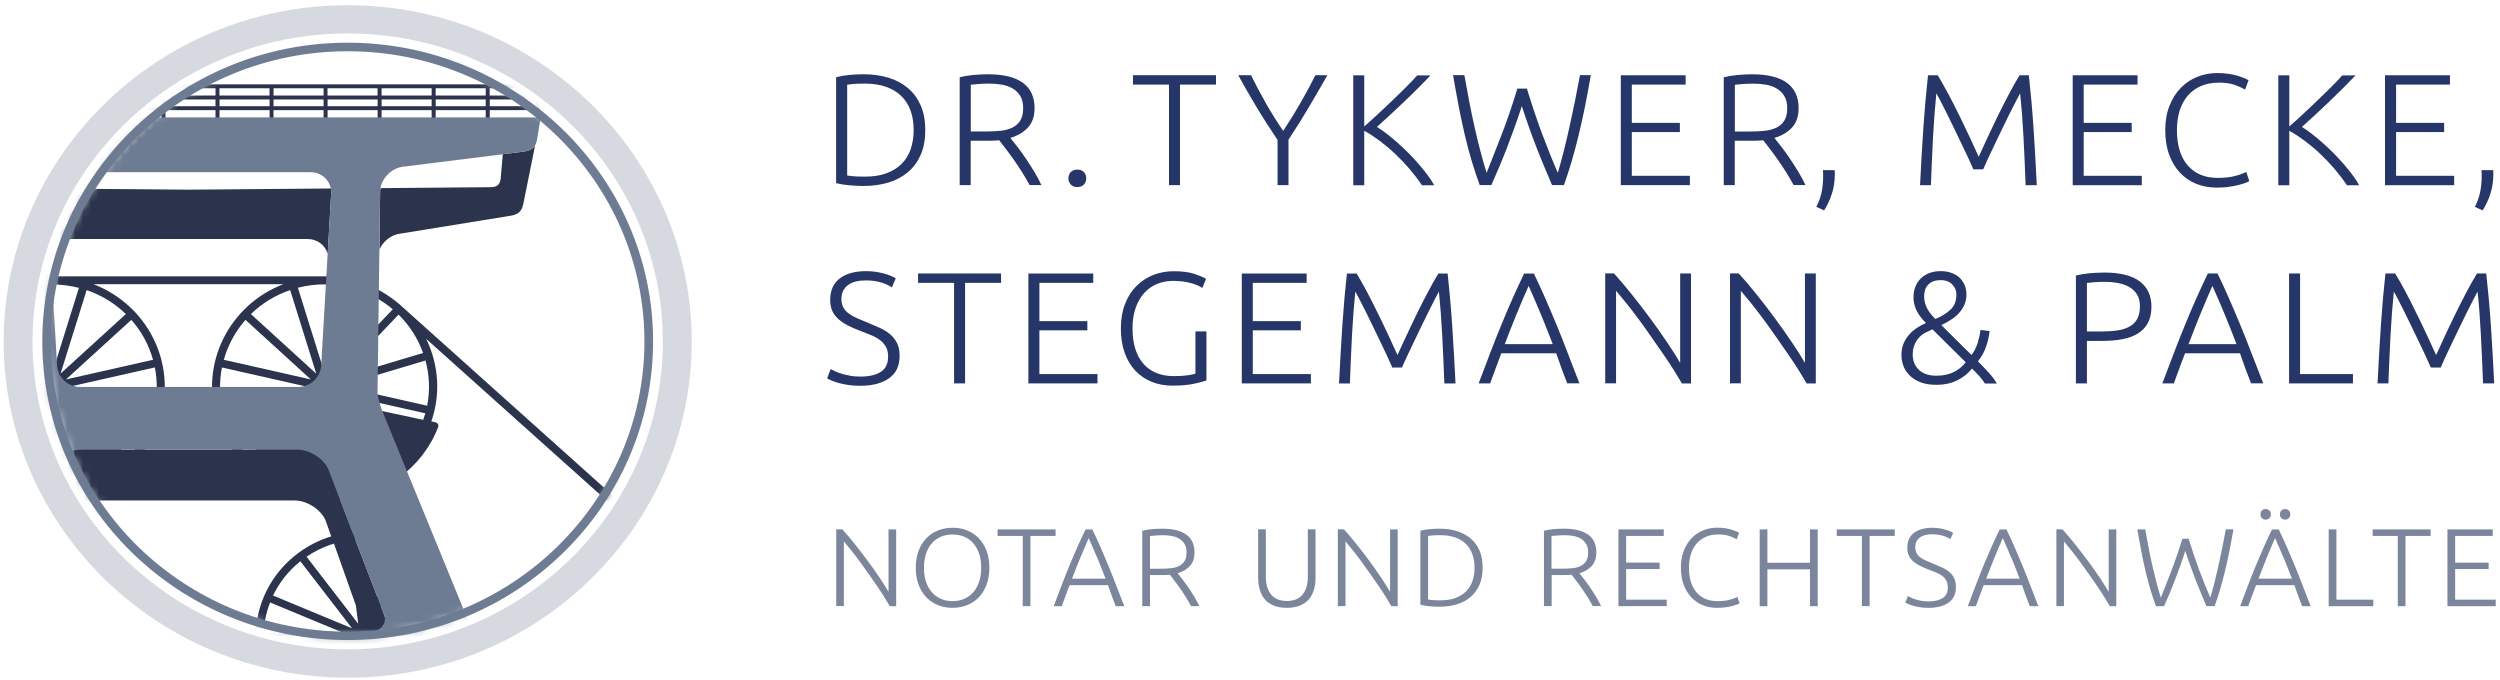 <svg height="86" viewBox="0 0 316 86" width="316" xmlns="http://www.w3.org/2000/svg" xmlns:xlink="http://www.w3.org/1999/xlink"><mask id="a" fill="#fff"><path d="m0 37.216c0 20.55 17.042 37.216 38.055 37.216s38.055-16.656 38.055-37.216c0-20.56-17.042-37.216-38.055-37.216s-38.055 16.666-38.055 37.216" fill="#fff" fill-rule="evenodd"/></mask><g fill="none" fill-rule="nonzero"><g transform="translate(104.549 9.232)"><path d="m210.911 67.39v-.824h-5.129v-3.864h4.235v-.814h-4.235v-3.377h4.753v-.824h-5.728v9.704zm-15.559-9.704v.824h3.179v8.879h.975v-8.879h3.179v-.824zm-4.58 8.879v-8.879h-.975v9.704h5.637v-.824h-4.672zm-6.012-11.273c-.122-.119-.284-.179-.467-.179s-.345.06-.477.179c-.122.119-.183.288-.183.487 0 .199.061.367.183.487.122.119.284.179.477.179s.345-.06.467-.179c.122-.119.183-.288.183-.487 0-.199-.061-.367-.183-.487m-2.458 0c-.122-.119-.284-.179-.477-.179s-.345.06-.467.179c-.122.119-.183.288-.183.487 0 .199.061.367.183.487.122.119.284.179.467.179s.345-.06.477-.179c.122-.119.183-.288.183-.487 0-.199-.061-.367-.183-.487m1.787 5.93c.345.834.701 1.728 1.066 2.692h-4.235c.366-.963.721-1.857 1.056-2.682.335-.824.691-1.649 1.046-2.453.355.805.711 1.619 1.056 2.453m3.443 6.158c-.396-1.013-.762-1.947-1.097-2.821-.335-.874-.66-1.698-.985-2.473-.325-.775-.64-1.53-.955-2.245-.315-.715-.65-1.44-.995-2.155h-.863c-.355.725-.68 1.44-1.005 2.155-.315.715-.64 1.47-.965 2.245-.325.775-.65 1.599-.985 2.473-.335.874-.691 1.818-1.066 2.821h1.016c.173-.477.345-.934.508-1.371s.325-.874.487-1.291h4.844c.142.417.295.844.457 1.291.162.437.335.894.518 1.371h1.077zm-16.229-8.512c-.457 1.51-.924 2.86-1.391 4.072s-.904 2.334-1.32 3.367c-.173-.556-.355-1.172-.528-1.828-.173-.656-.345-1.361-.518-2.096s-.325-1.5-.477-2.294c-.152-.785-.305-1.589-.447-2.414h-1.005c.173 1.003.345 1.937.508 2.811.173.874.345 1.698.538 2.493.183.785.386 1.539.599 2.265s.457 1.44.711 2.135h1.026c.234-.526.467-1.063.691-1.589.223-.536.447-1.083.66-1.649s.437-1.152.66-1.778c.223-.616.447-1.271.67-1.967.223.695.447 1.341.67 1.957s.437 1.202.66 1.768c.223.566.447 1.112.67 1.649.223.536.447 1.063.67 1.599h1.046c.254-.695.477-1.41.691-2.135s.416-1.48.609-2.265.376-1.619.548-2.493.355-1.808.528-2.811h-.965c-.305 1.669-.63 3.238-.965 4.738-.335 1.49-.66 2.791-.995 3.893-.447-1.013-.894-2.135-1.361-3.357-.457-1.222-.914-2.582-1.381-4.082h-.843zm-8.338 8.512v-9.704h-.965v7.896c-.295-.516-.68-1.112-1.137-1.808-.467-.695-.965-1.4-1.503-2.125-.538-.725-1.077-1.43-1.635-2.125s-1.077-1.311-1.564-1.847h-.772v9.704h.955v-8.174c.274.318.589.695.934 1.132.355.437.711.904 1.077 1.41.366.497.731 1.013 1.107 1.539.366.526.721 1.043 1.066 1.539.335.497.65.963.924 1.41.274.437.508.824.691 1.152h.812zm-13.284-6.168c.345.834.701 1.728 1.066 2.692h-4.235c.366-.963.721-1.857 1.056-2.682.335-.824.691-1.649 1.046-2.453.355.805.711 1.619 1.056 2.453m3.443 6.158c-.396-1.013-.762-1.947-1.097-2.821-.335-.874-.66-1.698-.985-2.473-.325-.775-.64-1.53-.955-2.245-.315-.715-.65-1.44-.995-2.155h-.863c-.355.725-.68 1.44-1.005 2.155-.315.715-.64 1.47-.965 2.245-.325.775-.65 1.599-.985 2.473-.335.874-.691 1.818-1.066 2.821h1.016c.173-.477.345-.934.498-1.371.152-.437.325-.874.487-1.291h4.844c.142.417.295.844.457 1.291.162.437.335.894.528 1.371h1.077zm-14.808-.685c-.274-.05-.528-.109-.741-.179-.223-.07-.406-.139-.569-.219-.162-.07-.295-.139-.386-.199l-.315.824c.091.06.234.119.406.199.173.079.386.149.63.219.244.07.528.129.843.179.315.05.66.07 1.046.07 1.066 0 1.919-.219 2.539-.656s.934-1.102.934-1.977c0-.447-.081-.824-.234-1.132-.152-.308-.355-.566-.62-.785-.254-.219-.559-.397-.904-.556-.345-.159-.721-.318-1.107-.477-.325-.129-.63-.258-.904-.377-.274-.119-.518-.258-.721-.407s-.366-.328-.477-.536c-.112-.209-.173-.457-.173-.755s.051-.536.162-.745c.112-.209.264-.377.447-.507.193-.139.416-.238.68-.298.264-.06.548-.089.863-.089.457 0 .884.06 1.28.169s.731.258 1.005.447l.345-.795c-.122-.079-.274-.169-.467-.238-.183-.079-.396-.139-.62-.199-.223-.06-.467-.109-.721-.149s-.518-.06-.792-.06c-1.005 0-1.787.219-2.346.646s-.843 1.063-.843 1.887c0 .367.061.685.183.953.122.268.295.516.518.725.234.209.508.397.833.566.325.169.691.328 1.107.487.325.129.63.248.934.367.295.119.559.258.792.417.223.169.416.367.548.606.142.238.203.536.203.894 0 .616-.213 1.063-.64 1.341-.427.278-1.036.417-1.808.417-.335 0-.64-.02-.914-.07m-10.674-9.028v.824h3.179v8.879h.975v-8.879h3.179v-.824zm-3.382 4.211h-5.383v-4.211h-.975v9.704h.975v-4.658h5.383v4.658h.975v-9.704h-.975zm-10.725 5.642c.325-.04.609-.099.863-.159.244-.07.457-.129.62-.189s.274-.109.345-.159l-.274-.814c-.223.119-.538.238-.965.358-.427.119-.955.179-1.584.179-.569 0-1.087-.099-1.523-.298-.447-.199-.823-.477-1.127-.844-.305-.367-.538-.805-.691-1.321-.162-.516-.234-1.102-.234-1.748s.081-1.192.234-1.708c.152-.516.396-.953.711-1.331.315-.377.701-.665 1.168-.874s1.005-.308 1.625-.308c.548 0 .995.07 1.371.199.366.139.67.278.914.417l.315-.824c-.081-.06-.213-.119-.376-.189-.162-.07-.355-.139-.589-.209s-.498-.129-.802-.179-.65-.07-1.016-.07c-.599 0-1.178.109-1.737.328s-1.036.546-1.462.973c-.416.427-.752.963-1.005 1.589s-.376 1.351-.376 2.165c0 .814.122 1.53.355 2.165.234.626.559 1.162.965 1.589s.884.755 1.432.983c.548.228 1.137.338 1.787.338.396 0 .762-.02 1.087-.06m-7.414-.149v-.824h-5.129v-3.864h4.235v-.814h-4.235v-3.377h4.753v-.824h-5.728v9.704zm-11.811-8.869c.355.06.68.169.955.338.274.169.498.387.67.665.173.278.254.636.254 1.063 0 .467-.081.834-.254 1.102-.173.268-.406.477-.701.626-.295.149-.64.238-1.046.278-.406.04-.823.06-1.28.06h-1.351v-4.132c.183-.02.406-.04.68-.06.274-.02.589-.04.955-.04.386 0 .752.03 1.107.089m1.879-.159c-.691-.507-1.716-.755-3.087-.755-.396 0-.823.02-1.28.06-.467.04-.863.109-1.209.199v9.525h.975v-3.923h1.605c.305 0 .609-.01.914-.04.173.228.376.487.599.785.234.298.467.626.711.973.244.348.477.715.721 1.083.234.377.447.745.65 1.122h1.046c-.173-.377-.386-.765-.63-1.172s-.498-.805-.762-1.182c-.254-.377-.508-.725-.752-1.043-.244-.318-.437-.566-.589-.755.64-.189 1.158-.487 1.544-.914.386-.417.589-.993.589-1.728 0-.993-.345-1.738-1.036-2.245m-20.231.179c.061-.01.203-.03.437-.06.234-.03.609-.04 1.127-.04.721 0 1.341.099 1.879.288.538.189.985.467 1.341.824.366.358.63.785.812 1.291.183.507.274 1.073.274 1.708 0 .636-.091 1.202-.274 1.718-.183.507-.457.944-.812 1.291-.366.358-.812.626-1.341.824-.538.189-1.158.288-1.879.288-.518 0-.894-.01-1.127-.04-.234-.03-.376-.05-.437-.06v-8.025zm6.5 1.847c-.264-.616-.64-1.132-1.127-1.539-.487-.407-1.056-.715-1.727-.924s-1.402-.308-2.204-.308c-.406 0-.823.02-1.259.06s-.823.109-1.158.199v9.356c.335.079.721.149 1.158.189s.863.06 1.259.06c.802 0 1.534-.099 2.204-.308s1.249-.516 1.727-.924c.477-.407.853-.924 1.127-1.539.264-.616.396-1.341.396-2.175s-.132-1.539-.396-2.155m-10.339 7.032v-9.704h-.965v7.896c-.295-.516-.68-1.112-1.137-1.808-.467-.695-.965-1.4-1.493-2.125-.538-.725-1.077-1.43-1.635-2.125s-1.077-1.311-1.564-1.847h-.772v9.704h.965v-8.174c.274.318.579.695.934 1.132s.711.904 1.077 1.41c.366.497.731 1.013 1.107 1.539.366.526.721 1.043 1.066 1.539.335.497.65.963.924 1.41.274.437.508.824.691 1.152h.812zm-12.329-.089c.467-.199.833-.467 1.127-.814.284-.348.498-.755.62-1.212.132-.457.193-.963.193-1.49v-6.108h-.975v5.979c0 .536-.061.993-.193 1.381-.132.387-.305.705-.538.963-.234.248-.508.437-.833.556-.325.119-.691.179-1.087.179s-.762-.06-1.087-.179c-.325-.119-.599-.308-.833-.556-.234-.248-.406-.576-.538-.963-.132-.387-.193-.844-.193-1.381v-5.979h-.975v6.108c0 .536.061 1.033.193 1.49.132.457.335.864.62 1.212.284.348.66.616 1.127.814.467.199 1.026.298 1.686.298.66 0 1.219-.099 1.686-.298m-16.24-8.78c.355.06.68.169.955.338.274.169.498.387.67.665.173.278.254.636.254 1.063 0 .467-.081.834-.254 1.102-.173.268-.406.477-.701.626s-.64.238-1.046.278c-.396.04-.823.06-1.28.06h-1.341v-4.132c.183-.02.406-.04.68-.06.274-.02.589-.04.955-.04.386 0 .752.03 1.107.089m1.859-.159c-.691-.507-1.727-.755-3.087-.755-.396 0-.823.02-1.28.06-.467.04-.863.109-1.209.199v9.525h.975v-3.923h1.605c.305 0 .609-.01.914-.04.173.228.376.487.599.785.234.298.467.626.711.973.244.348.487.715.711 1.083.234.377.457.745.65 1.122h1.046c-.173-.377-.386-.765-.63-1.172-.244-.407-.498-.805-.762-1.182-.254-.377-.508-.725-.752-1.043-.244-.318-.447-.566-.599-.755.64-.189 1.158-.487 1.544-.914.396-.417.589-.993.589-1.728 0-.993-.345-1.738-1.036-2.245m-11.273 2.88c.345.834.701 1.728 1.066 2.692h-4.235c.366-.963.711-1.857 1.056-2.682.345-.824.691-1.649 1.046-2.453.355.805.711 1.619 1.056 2.453m3.443 6.158c-.396-1.013-.762-1.947-1.097-2.821-.335-.874-.66-1.698-.985-2.473-.325-.775-.64-1.53-.955-2.245-.315-.715-.65-1.44-.995-2.155h-.863c-.355.725-.68 1.44-1.005 2.155-.315.715-.64 1.47-.965 2.245-.325.775-.65 1.599-.985 2.473-.335.874-.691 1.818-1.066 2.821h1.016c.173-.477.345-.934.508-1.371.152-.437.315-.874.487-1.291h4.844c.142.417.295.844.457 1.291.162.437.335.894.518 1.371h1.077zm-16.016-9.704v.824h3.179v8.879h.975v-8.879h3.179v-.824zm-2.326 6.605c-.173.516-.416.963-.731 1.321-.315.367-.691.646-1.137.844-.447.199-.945.298-1.493.298-.548 0-1.056-.099-1.493-.298-.447-.199-.823-.477-1.137-.844s-.559-.805-.731-1.321-.254-1.102-.254-1.758.091-1.242.254-1.758c.173-.516.416-.963.731-1.321.315-.367.691-.646 1.137-.834s.945-.288 1.493-.288c.548 0 1.056.099 1.493.288.447.189.823.467 1.137.834s.559.805.731 1.321.254 1.102.254 1.758-.091 1.242-.254 1.758m.914-3.953c-.244-.626-.589-1.162-1.005-1.579-.427-.427-.914-.745-1.483-.963-.559-.219-1.158-.318-1.787-.318s-1.229.109-1.787.318c-.569.219-1.056.536-1.483.963-.427.427-.762.953-1.005 1.579-.244.626-.376 1.361-.376 2.195s.122 1.559.376 2.195c.244.636.579 1.162 1.005 1.589.427.427.914.745 1.483.963.559.219 1.158.318 1.787.318s1.229-.109 1.787-.318c.569-.219 1.056-.536 1.483-.963.427-.427.762-.953 1.005-1.589.244-.636.376-1.371.376-2.195 0-.824-.122-1.559-.376-2.195m-11.405 7.052v-9.704h-.965v7.896c-.295-.516-.68-1.112-1.137-1.808-.467-.695-.965-1.4-1.503-2.125-.538-.725-1.077-1.43-1.635-2.125s-1.077-1.311-1.564-1.847h-.772v9.704h.965v-8.174c.274.318.579.695.934 1.132.355.437.711.904 1.077 1.41.366.497.731 1.013 1.107 1.539.376.526.721 1.043 1.066 1.539.335.497.65.963.924 1.41.274.437.508.824.691 1.152z" fill="#7b869c"/><g fill="#263668"><path d="m203.954 37.226c.142-.338.335-.775.589-1.321.254-.546.538-1.142.853-1.798.315-.646.64-1.321.965-2.006.325-.685.64-1.331.945-1.937.295-.596.569-1.132.802-1.579.234-.457.406-.775.508-.963.183 1.669.315 3.486.416 5.443.102 1.957.193 4.013.274 6.168h1.412c-.122-2.523-.264-4.946-.416-7.26s-.355-4.519-.589-6.635h-1.168c-.406.665-.853 1.44-1.31 2.314-.467.874-.924 1.788-1.391 2.731-.457.944-.904 1.867-1.33 2.791-.427.914-.812 1.738-1.137 2.473-.325-.735-.711-1.559-1.137-2.473s-.873-1.847-1.341-2.791c-.457-.944-.924-1.847-1.381-2.731-.467-.874-.904-1.649-1.32-2.314h-1.229c-.234 2.116-.427 4.321-.579 6.635-.152 2.314-.295 4.728-.416 7.26h1.371c.081-2.155.173-4.201.274-6.168.102-1.957.244-3.774.416-5.443.112.189.284.507.518.963.234.457.498.983.802 1.579.305.606.62 1.251.945 1.937.325.685.65 1.361.965 2.006.315.646.599 1.251.853 1.798s.447.993.589 1.321zm-17.773.824v-12.713h-1.391v13.895h8.074v-1.182zm-9.567-7.638c.498 1.192 1.005 2.473 1.534 3.854h-6.063c.518-1.371 1.026-2.652 1.513-3.844.487-1.192.985-2.364 1.503-3.516.518 1.152 1.016 2.314 1.513 3.506m4.916 8.82c-.569-1.44-1.097-2.791-1.574-4.042s-.945-2.433-1.412-3.546c-.467-1.112-.914-2.185-1.371-3.218-.447-1.033-.924-2.056-1.422-3.089h-1.229c-.498 1.033-.975 2.066-1.432 3.089-.457 1.033-.914 2.096-1.371 3.218-.467 1.112-.934 2.294-1.412 3.546s-.985 2.592-1.534 4.042h1.452c.254-.675.498-1.331.721-1.967.223-.626.457-1.242.701-1.847h6.937c.203.596.427 1.212.65 1.837.234.626.477 1.281.752 1.967h1.534zm-18.393-12.693c.528.089 1.005.258 1.422.487.416.238.752.546 1.005.953.254.397.376.914.376 1.52 0 .606-.122 1.172-.345 1.589-.234.417-.559.735-.995.973-.427.228-.955.397-1.554.477-.609.089-1.29.129-2.041.129h-1.767v-6.138c.264-.03.569-.06.934-.089.366-.03.802-.05 1.32-.05.559 0 1.107.05 1.635.139m-3.544-1.222c-.66.06-1.239.159-1.737.288v13.637h1.391v-5.373h1.93c.965 0 1.838-.079 2.61-.228.772-.149 1.422-.397 1.96-.745.528-.338.945-.785 1.229-1.341.284-.556.427-1.222.427-2.016 0-1.381-.487-2.443-1.473-3.188-.985-.745-2.478-1.122-4.489-1.122-.579 0-1.188.03-1.859.089m-17.55 4.569c-.477.467-1.127.874-1.94 1.212-.528-.516-.894-1.013-1.107-1.47-.213-.457-.315-.924-.315-1.391 0-.646.183-1.142.548-1.51.366-.367.894-.546 1.584-.546.579 0 1.046.179 1.402.526.366.358.548.785.548 1.311 0 .785-.244 1.41-.721 1.877m-3.199 8.144c-.386-.159-.691-.367-.924-.616-.234-.248-.406-.526-.518-.844-.112-.318-.162-.626-.162-.934 0-.497.071-.924.223-1.281.152-.358.345-.675.589-.934s.508-.467.812-.616c.305-.149.589-.288.873-.407l4.205 4.162c-.427.546-.945.973-1.564 1.261-.62.298-1.33.437-2.123.437-.559 0-1.036-.079-1.412-.238m2.031-6.168c.427-.199.823-.427 1.198-.665.376-.238.711-.516.995-.824.284-.308.518-.656.701-1.053.173-.397.264-.834.264-1.331 0-.417-.071-.805-.223-1.162-.152-.358-.366-.675-.63-.934-.274-.258-.62-.467-1.026-.616s-.863-.228-1.371-.228c-.508 0-.955.07-1.371.219s-.792.367-1.097.656c-.305.288-.548.636-.721 1.053-.173.417-.254.884-.254 1.4 0 .516.122 1.063.355 1.589.244.526.65 1.073 1.229 1.639-.386.159-.772.367-1.158.626s-.721.546-1.005.874-.518.705-.691 1.122c-.173.417-.254.894-.254 1.43 0 .427.071.864.223 1.301.152.437.396.844.752 1.212.345.367.812.665 1.371.904.569.228 1.27.348 2.102.348.945 0 1.798-.179 2.559-.546.762-.367 1.402-.874 1.919-1.51.355.348.66.675.934.973.264.298.498.606.691.914h1.503c-.234-.417-.548-.844-.955-1.301-.406-.457-.884-.953-1.432-1.5.457-.566.802-1.182 1.026-1.847.234-.665.386-1.331.447-1.986l-1.148-.139c-.071.566-.193 1.122-.366 1.679-.183.556-.437 1.053-.772 1.49l-3.798-3.764zm-15.884 7.38v-13.895h-1.371v11.303c-.427-.735-.965-1.599-1.635-2.582-.66-.983-1.381-1.996-2.143-3.039-.762-1.033-1.544-2.056-2.346-3.049-.802-1.003-1.544-1.877-2.244-2.642h-1.107v13.895h1.371v-11.7c.386.457.833.993 1.341 1.619.498.626 1.016 1.301 1.544 2.016.528.715 1.056 1.45 1.584 2.215.528.755 1.036 1.49 1.523 2.195.487.705.934 1.381 1.33 2.016.396.636.731 1.182.995 1.649h1.168zm-15.772 0v-13.895h-1.371v11.303c-.427-.735-.965-1.599-1.635-2.582-.66-.983-1.381-1.996-2.143-3.039-.762-1.033-1.544-2.056-2.346-3.049-.802-1.003-1.544-1.877-2.244-2.642h-1.107v13.895h1.371v-11.7c.386.457.833.993 1.341 1.619.508.626 1.016 1.301 1.544 2.016.528.715 1.056 1.45 1.584 2.215.528.765 1.036 1.49 1.523 2.195.487.705.934 1.381 1.33 2.016.396.636.731 1.182.995 1.649h1.168zm-19.012-8.82c.498 1.192 1.005 2.473 1.534 3.854h-6.063c.518-1.371 1.026-2.652 1.513-3.844.487-1.192.985-2.364 1.503-3.516.518 1.152 1.016 2.314 1.513 3.506m4.916 8.82c-.569-1.44-1.097-2.791-1.564-4.042-.477-1.251-.945-2.433-1.412-3.546-.467-1.112-.914-2.185-1.371-3.218-.447-1.033-.924-2.056-1.422-3.089h-1.229c-.498 1.033-.975 2.066-1.432 3.089-.457 1.033-.914 2.096-1.371 3.218-.457 1.112-.934 2.294-1.412 3.546-.477 1.251-.985 2.592-1.534 4.042h1.452c.254-.675.498-1.331.721-1.967.223-.626.457-1.242.691-1.847h6.937c.203.596.427 1.212.65 1.837s.477 1.281.752 1.967h1.534zm-22.435-2.006c.132-.338.335-.775.589-1.321s.538-1.142.853-1.798c.315-.646.63-1.321.965-2.006.335-.685.64-1.331.945-1.937.305-.596.569-1.132.802-1.579.234-.457.406-.775.508-.963.173 1.669.315 3.486.416 5.443.102 1.957.193 4.013.274 6.168h1.412c-.122-2.523-.264-4.946-.416-7.26-.152-2.314-.355-4.519-.579-6.635h-1.168c-.406.665-.853 1.44-1.31 2.314-.467.874-.924 1.788-1.391 2.731-.457.944-.904 1.867-1.33 2.791-.437.914-.812 1.738-1.137 2.473-.325-.735-.711-1.559-1.137-2.473s-.873-1.847-1.341-2.791c-.457-.944-.924-1.847-1.381-2.731-.467-.874-.904-1.649-1.31-2.314h-1.229c-.234 2.116-.427 4.321-.579 6.635-.152 2.314-.295 4.728-.416 7.26h1.371c.081-2.155.173-4.201.274-6.168.102-1.957.244-3.774.416-5.443.112.189.284.507.518.963.234.457.498.983.802 1.579.305.606.62 1.251.945 1.937.325.685.65 1.361.965 2.006.315.646.599 1.251.853 1.798s.447.993.589 1.321h1.249zm-11.517 2.006v-1.182h-7.343v-5.532h6.073v-1.162h-6.073v-4.837h6.805v-1.182h-8.196v13.895zm-14.594-1.242c-.162.07-.477.139-.955.209-.467.07-1.056.109-1.757.109-.863 0-1.625-.139-2.275-.417-.66-.278-1.209-.685-1.645-1.212-.447-.526-.772-1.162-.995-1.907-.223-.745-.325-1.569-.325-2.493 0-.993.132-1.857.396-2.602.264-.745.63-1.381 1.097-1.887.467-.507 1.005-.894 1.635-1.142.63-.258 1.3-.377 2.011-.377.762 0 1.473.079 2.133.248.66.169 1.178.387 1.554.656l.467-1.162c-.315-.199-.812-.407-1.493-.636-.68-.219-1.554-.328-2.6-.328-.914 0-1.777.159-2.58.477-.802.318-1.513.785-2.123 1.391-.609.606-1.087 1.361-1.442 2.265s-.528 1.937-.528 3.099c0 1.162.162 2.195.487 3.099.325.904.782 1.659 1.361 2.265.579.606 1.27 1.073 2.062 1.391.792.318 1.655.477 2.58.477 1.107 0 2.041-.079 2.803-.248.762-.169 1.27-.308 1.523-.407v-6.198h-1.391zm-12.38 1.242v-1.182h-7.343v-5.532h6.063v-1.162h-6.063v-4.837h6.805v-1.182h-8.196v13.895zm-22.678-13.895v1.182h4.55v12.713h1.391v-12.713h4.55v-1.182zm-8.612 12.912c-.396-.07-.752-.149-1.066-.248s-.589-.199-.823-.308c-.234-.109-.416-.199-.548-.278l-.447 1.182c.132.079.325.169.579.278.254.109.548.209.904.308.355.099.762.179 1.209.248s.945.099 1.493.099c1.534 0 2.742-.318 3.636-.944s1.341-1.569 1.341-2.831c0-.646-.112-1.182-.325-1.619-.223-.437-.508-.814-.884-1.122-.366-.308-.802-.576-1.3-.805-.498-.228-1.026-.457-1.584-.685-.467-.189-.894-.367-1.29-.536-.396-.169-.741-.367-1.036-.586-.295-.209-.518-.467-.691-.765-.162-.298-.244-.656-.244-1.083 0-.427.081-.765.234-1.063.152-.288.376-.536.65-.735.274-.189.599-.338.975-.417.376-.089.792-.129 1.239-.129.66 0 1.27.079 1.838.238.569.159 1.046.377 1.442.646l.487-1.142c-.173-.119-.396-.228-.67-.338-.264-.109-.559-.209-.884-.288-.325-.089-.67-.159-1.036-.209-.366-.05-.741-.079-1.127-.079-1.432 0-2.559.308-3.362.924s-1.209 1.52-1.209 2.711c0 .516.081.973.254 1.361.173.387.416.735.752 1.033.325.298.721.576 1.188.814.467.238.995.477 1.584.695.467.189.904.358 1.33.526.427.169.802.367 1.127.606.325.228.589.526.792.864.203.338.295.765.295 1.281 0 .884-.305 1.52-.924 1.917-.609.397-1.473.596-2.58.596-.477 0-.914-.03-1.31-.099"/><path d="m209.103 12.266c.01.149.02.278.03.377v.397c0 .695-.061 1.371-.193 2.016-.132.646-.355 1.261-.67 1.857l.985.447c.427-.665.752-1.381.995-2.145s.355-1.559.355-2.384v-.238c0-.089 0-.199-.02-.318h-1.493zm-3.443 1.907v-1.182h-7.343v-5.532h6.073v-1.162h-6.073v-4.837h6.805v-1.182h-8.206v13.895h8.734zm-12.015 0c-.203-.377-.467-.785-.792-1.222-.325-.437-.68-.894-1.087-1.361s-.833-.934-1.29-1.4c-.457-.457-.924-.904-1.391-1.321s-.934-.814-1.391-1.162c-.457-.358-.884-.656-1.28-.894.487-.437 1.046-.953 1.676-1.53.62-.576 1.249-1.172 1.879-1.768.63-.606 1.219-1.182 1.787-1.748.569-.566 1.036-1.063 1.432-1.47h-1.676c-.325.377-.762.834-1.31 1.381-.548.546-1.127 1.122-1.757 1.718-.62.596-1.249 1.202-1.889 1.788-.64.596-1.219 1.122-1.737 1.569v-6.466h-1.391v13.895h1.391v-6.883c.62.338 1.259.755 1.919 1.242.66.497 1.32 1.043 1.96 1.649.64.606 1.249 1.242 1.838 1.927.579.685 1.107 1.371 1.564 2.066h1.564zm-16.483.209c.467-.06.873-.139 1.229-.228.355-.089.65-.179.884-.268.234-.089.396-.159.487-.228l-.386-1.162c-.315.179-.772.348-1.381.507-.609.169-1.361.248-2.265.248-.823 0-1.544-.139-2.184-.417-.64-.278-1.168-.685-1.605-1.202s-.772-1.152-.995-1.897c-.223-.745-.335-1.579-.335-2.493 0-.914.112-1.708.335-2.443s.559-1.371 1.016-1.907c.447-.536 1.005-.953 1.676-1.242.66-.298 1.442-.437 2.326-.437.782 0 1.432.099 1.96.288.528.189.965.387 1.3.596l.447-1.182c-.122-.079-.305-.169-.538-.268-.234-.099-.508-.199-.843-.298-.325-.099-.711-.179-1.148-.248-.437-.07-.924-.099-1.452-.099-.863 0-1.686.159-2.478.467-.792.318-1.493.775-2.092 1.391-.599.616-1.087 1.371-1.442 2.274-.366.904-.538 1.937-.538 3.099s.162 2.195.498 3.099c.335.904.792 1.659 1.371 2.274.579.616 1.259 1.083 2.052 1.4.782.318 1.635.477 2.549.477.579 0 1.097-.03 1.554-.089m-10.989-.219v-1.182h-7.343v-5.532h6.063v-1.162h-6.063v-4.837h6.805v-1.182h-8.196v13.895zm-20.048-2.006c.142-.338.335-.775.589-1.321.254-.546.538-1.142.853-1.798.315-.646.64-1.321.965-2.006.325-.685.64-1.331.945-1.937.305-.596.569-1.132.802-1.579.234-.457.406-.775.518-.963.173 1.669.315 3.486.416 5.443.102 1.957.193 4.013.274 6.168h1.412c-.122-2.523-.264-4.946-.416-7.26s-.355-4.519-.589-6.635h-1.168c-.406.665-.853 1.44-1.31 2.314-.467.874-.924 1.788-1.391 2.721-.457.944-.904 1.867-1.33 2.791-.427.914-.812 1.738-1.137 2.473-.325-.735-.711-1.559-1.137-2.473-.437-.914-.873-1.847-1.341-2.791-.457-.944-.924-1.847-1.391-2.721-.467-.874-.904-1.649-1.31-2.314h-1.229c-.234 2.116-.427 4.321-.589 6.635-.152 2.314-.295 4.728-.416 7.26h1.371c.081-2.155.173-4.201.274-6.168.102-1.957.244-3.774.416-5.443.112.189.284.507.518.963s.498.983.802 1.579c.305.606.62 1.251.945 1.937.325.685.65 1.361.965 2.006.315.646.599 1.251.853 1.798.254.546.447.993.589 1.321zm-20.261.099c.01.149.02.278.03.377v.397c0 .695-.061 1.371-.193 2.016-.132.646-.355 1.261-.67 1.857l.985.447c.427-.665.752-1.381.995-2.145.244-.765.355-1.559.355-2.384v-.238c0-.089 0-.199-.02-.318h-1.493zm-7.201-10.796c.518.089.965.248 1.361.487.396.228.721.546.965.953.244.397.366.904.366 1.52 0 .665-.122 1.192-.366 1.579s-.579.685-1.005.894-.924.338-1.493.397c-.579.06-1.178.089-1.828.089h-1.93v-5.91c.264-.03.589-.06.975-.089.386-.03.843-.05 1.361-.05.548 0 1.077.04 1.584.129m2.671-.228c-.995-.725-2.458-1.083-4.418-1.083-.559 0-1.168.03-1.838.089-.66.06-1.239.159-1.737.288v13.637h1.391v-5.612h2.295c.437 0 .873-.02 1.31-.06.244.318.538.695.863 1.122.325.427.67.894 1.016 1.391.345.497.691 1.023 1.026 1.549.335.536.64 1.073.934 1.599h1.493c-.244-.536-.548-1.093-.904-1.688-.355-.586-.721-1.152-1.087-1.698-.366-.536-.731-1.043-1.077-1.49-.345-.457-.63-.814-.853-1.083.914-.268 1.655-.705 2.214-1.301.559-.606.843-1.42.843-2.463 0-1.42-.498-2.483-1.483-3.208m-12.258 12.942v-1.182h-7.343v-5.532h6.073v-1.162h-6.073v-4.837h6.805v-1.182h-8.196v13.895zm-21.815-12.197c-.65 2.155-1.32 4.102-1.991 5.83-.67 1.728-1.3 3.337-1.889 4.817-.254-.805-.508-1.679-.752-2.622-.254-.944-.498-1.937-.731-3-.244-1.053-.467-2.145-.691-3.278-.213-1.132-.427-2.284-.64-3.456h-1.432c.244 1.43.498 2.771.731 4.023.244 1.251.498 2.433.762 3.566.264 1.132.559 2.215.863 3.248.305 1.033.65 2.056 1.016 3.059h1.473c.335-.755.66-1.52.985-2.274.325-.765.64-1.549.955-2.354.315-.814.63-1.659.945-2.543.325-.884.64-1.818.965-2.811.325.993.64 1.927.955 2.811.315.884.63 1.728.945 2.533.315.805.63 1.589.955 2.354.325.765.64 1.53.965 2.284h1.503c.355-1.003.691-2.016.995-3.059.305-1.033.589-2.116.863-3.248s.538-2.314.792-3.566.498-2.592.752-4.023h-1.371c-.437 2.384-.904 4.638-1.381 6.774-.477 2.135-.955 3.993-1.422 5.572-.64-1.46-1.28-3.059-1.94-4.807-.66-1.748-1.31-3.695-1.97-5.84h-1.209zm-10.512 12.197c-.203-.377-.467-.785-.792-1.222-.325-.437-.68-.894-1.087-1.361-.406-.467-.833-.934-1.29-1.4-.457-.457-.924-.904-1.391-1.321-.467-.417-.934-.814-1.391-1.162-.457-.358-.884-.656-1.28-.894.487-.437 1.046-.953 1.676-1.53.62-.576 1.249-1.172 1.879-1.768.63-.606 1.229-1.182 1.787-1.748.559-.566 1.036-1.063 1.432-1.47h-1.686c-.325.377-.762.834-1.31 1.381-.548.546-1.127 1.122-1.757 1.718-.62.596-1.249 1.202-1.889 1.788-.64.596-1.219 1.122-1.737 1.569v-6.466h-1.391v13.895h1.391v-6.883c.62.338 1.249.755 1.919 1.242.66.497 1.32 1.043 1.96 1.649.64.606 1.249 1.242 1.838 1.927.579.685 1.107 1.371 1.574 2.066h1.554zm-18.413 0v-5.751c.945-1.42 1.818-2.811 2.62-4.181.802-1.371 1.574-2.692 2.295-3.963h-1.513c-.589 1.172-1.229 2.374-1.93 3.576-.701 1.212-1.412 2.364-2.143 3.456-.752-1.093-1.473-2.245-2.163-3.456-.691-1.212-1.32-2.404-1.899-3.576h-1.615c.701 1.281 1.452 2.602 2.275 3.963.812 1.361 1.716 2.761 2.691 4.221v5.711h1.391zm-19.652-13.895v1.182h4.55v12.713h1.391v-12.713h4.55v-1.182zm-6.205 12.246c-.203-.209-.477-.318-.833-.318s-.63.109-.833.318c-.203.219-.295.477-.295.785 0 .308.102.566.295.785.203.209.477.318.833.318s.63-.109.833-.318c.203-.219.295-.477.295-.785 0-.308-.102-.566-.295-.785m-10.369-11.055c.508.089.965.248 1.361.487.396.228.721.546.965.953.244.397.366.904.366 1.52 0 .665-.122 1.192-.366 1.579-.244.387-.579.685-1.005.894-.427.209-.924.338-1.493.397-.579.06-1.178.089-1.828.089h-1.93v-5.91c.264-.03.579-.06.975-.089.386-.03.843-.05 1.361-.05.548 0 1.077.04 1.594.129m2.661-.228c-.995-.725-2.468-1.083-4.418-1.083-.559 0-1.168.03-1.838.089-.66.06-1.239.159-1.737.288v13.637h1.391v-5.612h2.295c.437 0 .873-.02 1.31-.06.244.318.528.695.863 1.122.325.427.67.894 1.016 1.391.345.497.691 1.023 1.026 1.549.335.536.65 1.073.934 1.599h1.493c-.244-.536-.548-1.093-.904-1.688-.355-.586-.721-1.152-1.087-1.698-.366-.536-.731-1.043-1.077-1.49-.345-.457-.63-.814-.853-1.083.914-.268 1.655-.705 2.214-1.301.559-.606.843-1.42.843-2.463 0-1.42-.498-2.483-1.483-3.208m-22.201.248c.081-.01.284-.04.62-.079s.873-.06 1.615-.06c1.026 0 1.919.139 2.681.407.762.268 1.412.665 1.93 1.172.518.507.914 1.122 1.168 1.847.264.725.386 1.539.386 2.443 0 .904-.132 1.728-.386 2.453-.264.725-.65 1.351-1.168 1.857-.518.507-1.158.894-1.93 1.172-.762.278-1.655.407-2.681.407-.741 0-1.28-.02-1.615-.06-.335-.04-.538-.07-.62-.079v-11.492zm9.303 2.642c-.386-.884-.924-1.619-1.615-2.205-.691-.586-1.513-1.033-2.468-1.321s-2.011-.437-3.159-.437c-.579 0-1.178.03-1.808.089-.63.06-1.178.159-1.655.288v13.389c.477.119 1.036.209 1.655.268.63.06 1.229.089 1.808.089 1.148 0 2.204-.149 3.159-.437.955-.288 1.777-.735 2.468-1.321.691-.586 1.229-1.321 1.615-2.205.386-.884.569-1.917.569-3.109 0-1.192-.193-2.205-.569-3.089"/></g></g><g mask="url(#a)" transform="translate(5.995 5.964)"><g transform="translate(-26.863 4.698)"><path d="m20.728 20.887-.102-7.449c0-.109-.02-.219-.041-.328l-14.005-.119c-.853-.02-1.077-.457-1.178-.993l-.274-3.168-2.509-.308c-.945-.109-1.381-.427-1.605-.884l1.523 7.509c.162.795.487 1.341 1.808 1.5l13.721 2.225c1.158.139 2.184.963 2.641 2.016m4.296 4.638c.812-.149 1.645-.228 2.478-.228 1.117 0 2.244.139 3.362.427l-3.301 10.568-2.539-10.757zm-.985.228 2.539 10.757-7.698-8.075c1.493-1.261 3.26-2.175 5.159-2.682m-5.911 3.357 7.698 8.075-10.806-3.228c.67-1.877 1.747-3.516 3.098-4.847m-3.382 5.8 10.806 3.228-11.009 2.483c-.366-1.877-.305-3.824.213-5.711m.01 6.684 11.009-2.483-1.452 1.321-9.293 1.986c-.102-.268-.183-.546-.264-.824m11.659-1.619-.152.03.193-.179zm.132 17.928c.213.06.416.129.63.209 1.016.358 2.001.854 2.925 1.48l-6.591 8.562.325-2.592 2.722-7.658zm-2.702-.497-2.783 7.27-2.823-6.496c1.787-.656 3.707-.924 5.606-.775m-6.51 1.142 3.23 7.439-.366.944c-.051.119-.091.238-.112.358l-7.221-5.324c1.249-1.5 2.783-2.642 4.469-3.417m-5.068 4.191 8.755 6.446-10.887-1.311c.305-1.837 1.026-3.586 2.133-5.145m-2.244 6.108 7.333.884-7.373-.129c0-.258.02-.507.041-.755m14.259-.099 6.591-8.562c1.534 1.222 2.702 2.721 3.494 4.37zm.386.884 10.085-4.181c.569 1.47.843 3.029.833 4.589l-8.805-.149zm6.419-10.518c-1.31-.963-2.742-1.659-4.225-2.116l.68-1.917c.63-1.361 2.377-2.473 3.9-2.473h26.68c1.534 0 3.28 1.102 3.9 2.473l.731 2.066c-1.452.447-2.844 1.132-4.123 2.076-3.534 2.602-5.403 6.575-5.433 10.598h-1.442v.07c0 .824.071 1.639.203 2.423h-14.147c.122-.705.193-1.43.203-2.175 0-.02 0-.04 0-.07l-1.462-.02c.051-4.142-1.838-8.254-5.474-10.935m23.125 10.717c.01-1.48.284-2.94.823-4.33l9.983 4.142-1.523.179h-9.272zm11.182-1.063-9.983-4.142c.782-1.629 1.94-3.119 3.453-4.33zm.782-.576-6.53-8.472c.914-.626 1.889-1.112 2.894-1.47.193-.07.376-.129.569-.189l2.773 7.817zm-.345-10.588v-.06c1.879-.149 3.788.109 5.555.765l-2.803 6.466zm2.803 11.601 8.663-6.386c1.097 1.539 1.818 3.278 2.112 5.095zm2.864.626 8.023-.963c.03.318.041.646.041.963zm5.21-7.767-7.18 5.284s0-.05-.01-.07c0-.03 0-.06-.02-.089-.02-.079-.051-.149-.081-.228 0 0 0-.01 0-.02l-.335-.874 3.209-7.39c1.676.765 3.189 1.897 4.428 3.377m-13.071-22.943 11.009 2.483c-.081.278-.162.546-.264.824l-9.303-1.986-1.452-1.321zm11.243 1.52-11.009-2.483 10.796-3.228c.518 1.887.579 3.834.213 5.711m-.508-6.665-10.806 3.228 7.698-8.075c1.361 1.331 2.427 2.97 3.098 4.847m-11.222 6.049-.152-.03-.041-.149zm7.394-11.571-7.698 8.075 2.539-10.757c1.899.507 3.666 1.42 5.159 2.682m-6.155-2.91-2.539 10.757-3.301-10.568c1.117-.288 2.255-.427 3.362-.427.843 0 1.666.079 2.478.228m-11.172 20.659h-1.686c-.884-1.093-1.594-2.344-2.082-3.725l3.138-.944c.03 1.639.203 3.228.63 4.668m4.682-7.29-2.519-.536c-.122-.03-1.341.526-1.442.606s-1.249-.685-1.259-.556c-.041.685-.071 1.381-.081 2.076l-3.443 1.033c-.518-1.927-.569-3.874-.203-5.711l11.009 2.483-2.062.616zm2.356.338-.132.139-.193-.04.335-.099zm-.071-1.917-10.999-2.483c.518-1.857 1.462-3.586 2.742-5.046zm-7.566-8.264c1.361-1.331 3.037-2.374 4.956-3.029l3.301 10.568-8.257-7.529zm-19.906-3.774h23.999c-6.835 2.622-10.572 10.022-8.389 17.004.447 1.43 1.117 2.741 1.95 3.903h-3.737-3.463-3.92c.833-1.162 1.503-2.473 1.95-3.903 2.184-6.982-1.554-14.372-8.389-17.004m-4.164 11.313 3.301-10.568c1.919.656 3.595 1.708 4.956 3.029l-8.257 7.529zm.955 2.741-.203.04-.132-.139zm-.264-2.016 8.257-7.529c1.29 1.46 2.224 3.188 2.742 5.046zm7.597 4.211 3.138.944c-.487 1.381-1.198 2.632-2.082 3.725h-1.686c.416-1.44.589-3.029.62-4.668m-1.33-2.563c-.102-.079-1.32-.636-1.442-.606l-2.519.536-2.062-.616 10.999-2.483c.366 1.847.315 3.794-.203 5.711l-3.433-1.033c0-.685-.041-1.381-.081-2.076 0-.129-1.148.636-1.259.556m-9.882-14.66v.149c-5.332.705-10.034 4.36-11.71 9.714-.884 2.811-.823 5.751.122 8.482l-.538.119c-.132.03-.234.109-.295.219-.061.109-.071.248-.03.367 2.001 5.244 6.998 8.78 12.594 9.138l-1.534 4.013c-4.651-.467-9.425 1.391-12.441 5.294-1.767 2.284-2.712 5.006-2.773 7.807l-1.402-.03v.07c-.091 5.125 2.478 9.694 6.459 12.435l-3.484 7.092h4.763l2.123-5.334c1.594.586 3.311.924 5.098.953 5.698.099 10.715-2.88 13.406-7.37h17.925c2.62 4.33 7.444 7.231 12.969 7.231 1.848 0 3.626-.328 5.261-.924l2.163 5.443h4.763l-3.534-7.191c3.88-2.662 3.544-12.117 3.544-12.137 0 0-8.978-13.677-13.589-13.21l-1.594-4.162c5.515-.417 10.42-3.943 12.401-9.138.041-.119.041-.248-.03-.367-.061-.109-.173-.189-.295-.219l-.538-.119c.945-2.731.995-5.671.122-8.482-.213-.685-.477-1.341-.782-1.957l23.003 20.609.68-.725-26.629-23.867c-.162-.159-.335-.308-.498-.447l-.041-.03c-2.427-2.056-5.525-3.278-8.775-3.407v-.03h-36.846zm36.704-2.86.437-7.618c0-.109 0-.209 0-.318 0 0 0-.01 0-.02 0-.099-.02-.199-.041-.298l-17.905.149-17.905-.149c-.041.199-.061.417-.051.636l.437 7.618c.305-1.083 1.3-1.867 2.529-1.867h12.898 2.082 14.98c1.229 0 2.224.785 2.529 1.857m24.73-6.267 1.503-7.459c-.03.05-.061.099-.091.149v.01c-.03.04-.071.089-.112.129 0 0-.01.01-.02.02-.041.04-.081.07-.122.109 0 0-.02.02-.03.02-.041.03-.091.06-.132.089-.01 0-.03.02-.041.02-.051.03-.102.05-.152.07-.02 0-.041.02-.051.02-.051.02-.112.04-.173.06-.02 0-.041.02-.071.02-.061.02-.132.03-.203.05-.02 0-.051.01-.071.02-.102.02-.203.04-.315.05l-2.509.308-.264 3.119c-.091.566-.305 1.023-1.188 1.053l-14.005.119c-.02.109-.03.219-.041.328-.01.109-.071 5.542-.071 5.542l-.02 1.897c.457-1.053 1.483-1.877 2.641-2.016l13.721-2.225c1.33-.159 1.645-.715 1.808-1.5z" fill="#2b344c"/><path d="m88.591 4.4h-5.819v-1.142h5.85v1.142s0 0-.02 0m-87.84.01v-1.142h6.358v1.142h-6.337zm.02-3.913h6.337v.914h-6.358v-.904h.03m81.98 1.4h5.85v.854h-5.85zm-6.835 0h6.327v.854h-6.327zm0 1.351h6.327v1.142h-6.327zm-6.835 0h6.327v1.142h-6.327zm-6.825 0h6.327v1.142h-6.327zm-6.835 0h6.327v1.142h-6.327zm-6.825 0h6.327v1.142h-6.327zm-6.835 0h6.327v1.142h-6.327zm-6.835 0h6.327v1.142h-6.327zm-6.825 0h6.327v1.142h-6.327zm-6.835 0h6.327v1.142h-6.327zm-6.835 0h6.327v1.142h-6.327zm-.508 1.142h-6.327v-1.142h6.327zm0-2.99h-6.327v-.914h6.327zm6.835 0h-6.327v-.914h6.327zm6.835 0h-6.327v-.914h6.327zm6.825 0h-6.327v-.914h6.327zm6.835 0h-6.327v-.914h6.327zm6.835 0h-6.327v-.914h6.327zm6.825 0h-6.327v-.914h6.327zm6.835 0h-6.327v-.914h6.327zm6.825 0h-6.327v-.914h6.327zm.508.497h6.327v.854h-6.327zm-6.825 0h6.327v.854h-6.327zm-6.835 0h6.327v.854h-6.327zm-6.825 0h6.327v.854h-6.327zm-6.835 0h6.327v.854h-6.327zm-6.835 0h6.327v.854h-6.327zm-6.825 0h6.327v.854h-6.327zm-7.343.854h-6.327v-.854h6.327zm.508-.854h6.327v.854h-6.327zm54.65-1.41h6.327v.914h-6.327zm-.508.914h-6.327v-.914h6.327zm-68.31 1.351h-6.358v-.854h6.358zm.508-.854h6.327v.854h-6.327zm80.984-1.41v.914h-5.85v-.914h5.819.02m-.01-.497h-87.809c-.295 0-.528.219-.528.497v3.913c0 .268.244.487.528.487h87.809c.295 0 .528-.219.528-.487v-3.913c0-.268-.244-.497-.528-.497" fill="#2b344c"/><path d="m62.724 13.806-1.259 21.742c-.081 1.49-1.381 2.702-2.915 2.702h-27.553c-1.534 0-2.834-1.212-2.915-2.702l-1.259-21.742c-.081-1.49 1.097-2.702 2.63-2.702h30.651c1.534 0 2.702 1.212 2.62 2.702m-35.536 34.842c.63-1.361 2.377-2.473 3.9-2.473h27.381c1.534 0 3.28 1.102 3.9 2.473l7.008 18.285c.63 1.361-.802 2.473-2.326 2.473h-44.544c-1.534 0-2.955-1.102-2.326-2.473zm61.921-43.851.02-.139c.041-.258-.142-.477-.406-.477h-87.89c-.264 0-.457.209-.406.477l.02.139.244 1.49c.193 1.182.234 2.026 1.94 2.235l15.112 1.887c1.523.179 2.813 1.539 2.894 3.039l.335 25.685s-.142 1.112-.741 2.493l-11.385 27.78h-2.519c-.437 0-.447.427-.447.953v1.957h1.544c.081 0-.325 1.112-.924 2.493l-6.5 14.332h10.552l7.058-14.362c.63-1.361 2.377-2.473 3.9-2.473h46.525c1.534 0 3.28 1.102 3.9 2.473l7.069 14.362h10.552l-6.5-14.332c-.599-1.381-1.016-2.493-.924-2.493h1.544v-1.957c0-.526 0-.953-.447-.953h-2.519l-11.385-27.78c-.599-1.381-.741-2.493-.741-2.493l.335-25.685c.081-1.49 1.381-2.851 2.894-3.039l15.112-1.887c1.706-.209 1.747-1.053 1.94-2.235z" fill="#6e7c93"/></g></g><g transform="translate(.46 .66)"><path d="m43.488 3.566c-21.968 0-39.832 17.461-39.832 38.924s17.875 38.924 39.832 38.924c21.957 0 39.832-17.461 39.832-38.924s-17.875-38.924-39.832-38.924m0 81.434c-23.978 0-43.488-19.07-43.488-42.5s19.51-42.5 43.488-42.5c23.978 0 43.488 19.07 43.488 42.5s-19.51 42.5-43.488 42.5" fill="#d7d9e1"/><path d="m43.488 5.82c-20.678 0-37.506 16.458-37.506 36.68s16.829 36.68 37.506 36.68c20.678 0 37.506-16.458 37.506-36.68s-16.829-36.68-37.506-36.68m0 74.422c-21.287 0-38.603-16.934-38.603-37.752s17.316-37.752 38.603-37.752c21.287 0 38.603 16.934 38.603 37.752s-17.316 37.752-38.603 37.752" fill="#6e7c93"/></g></g></svg>